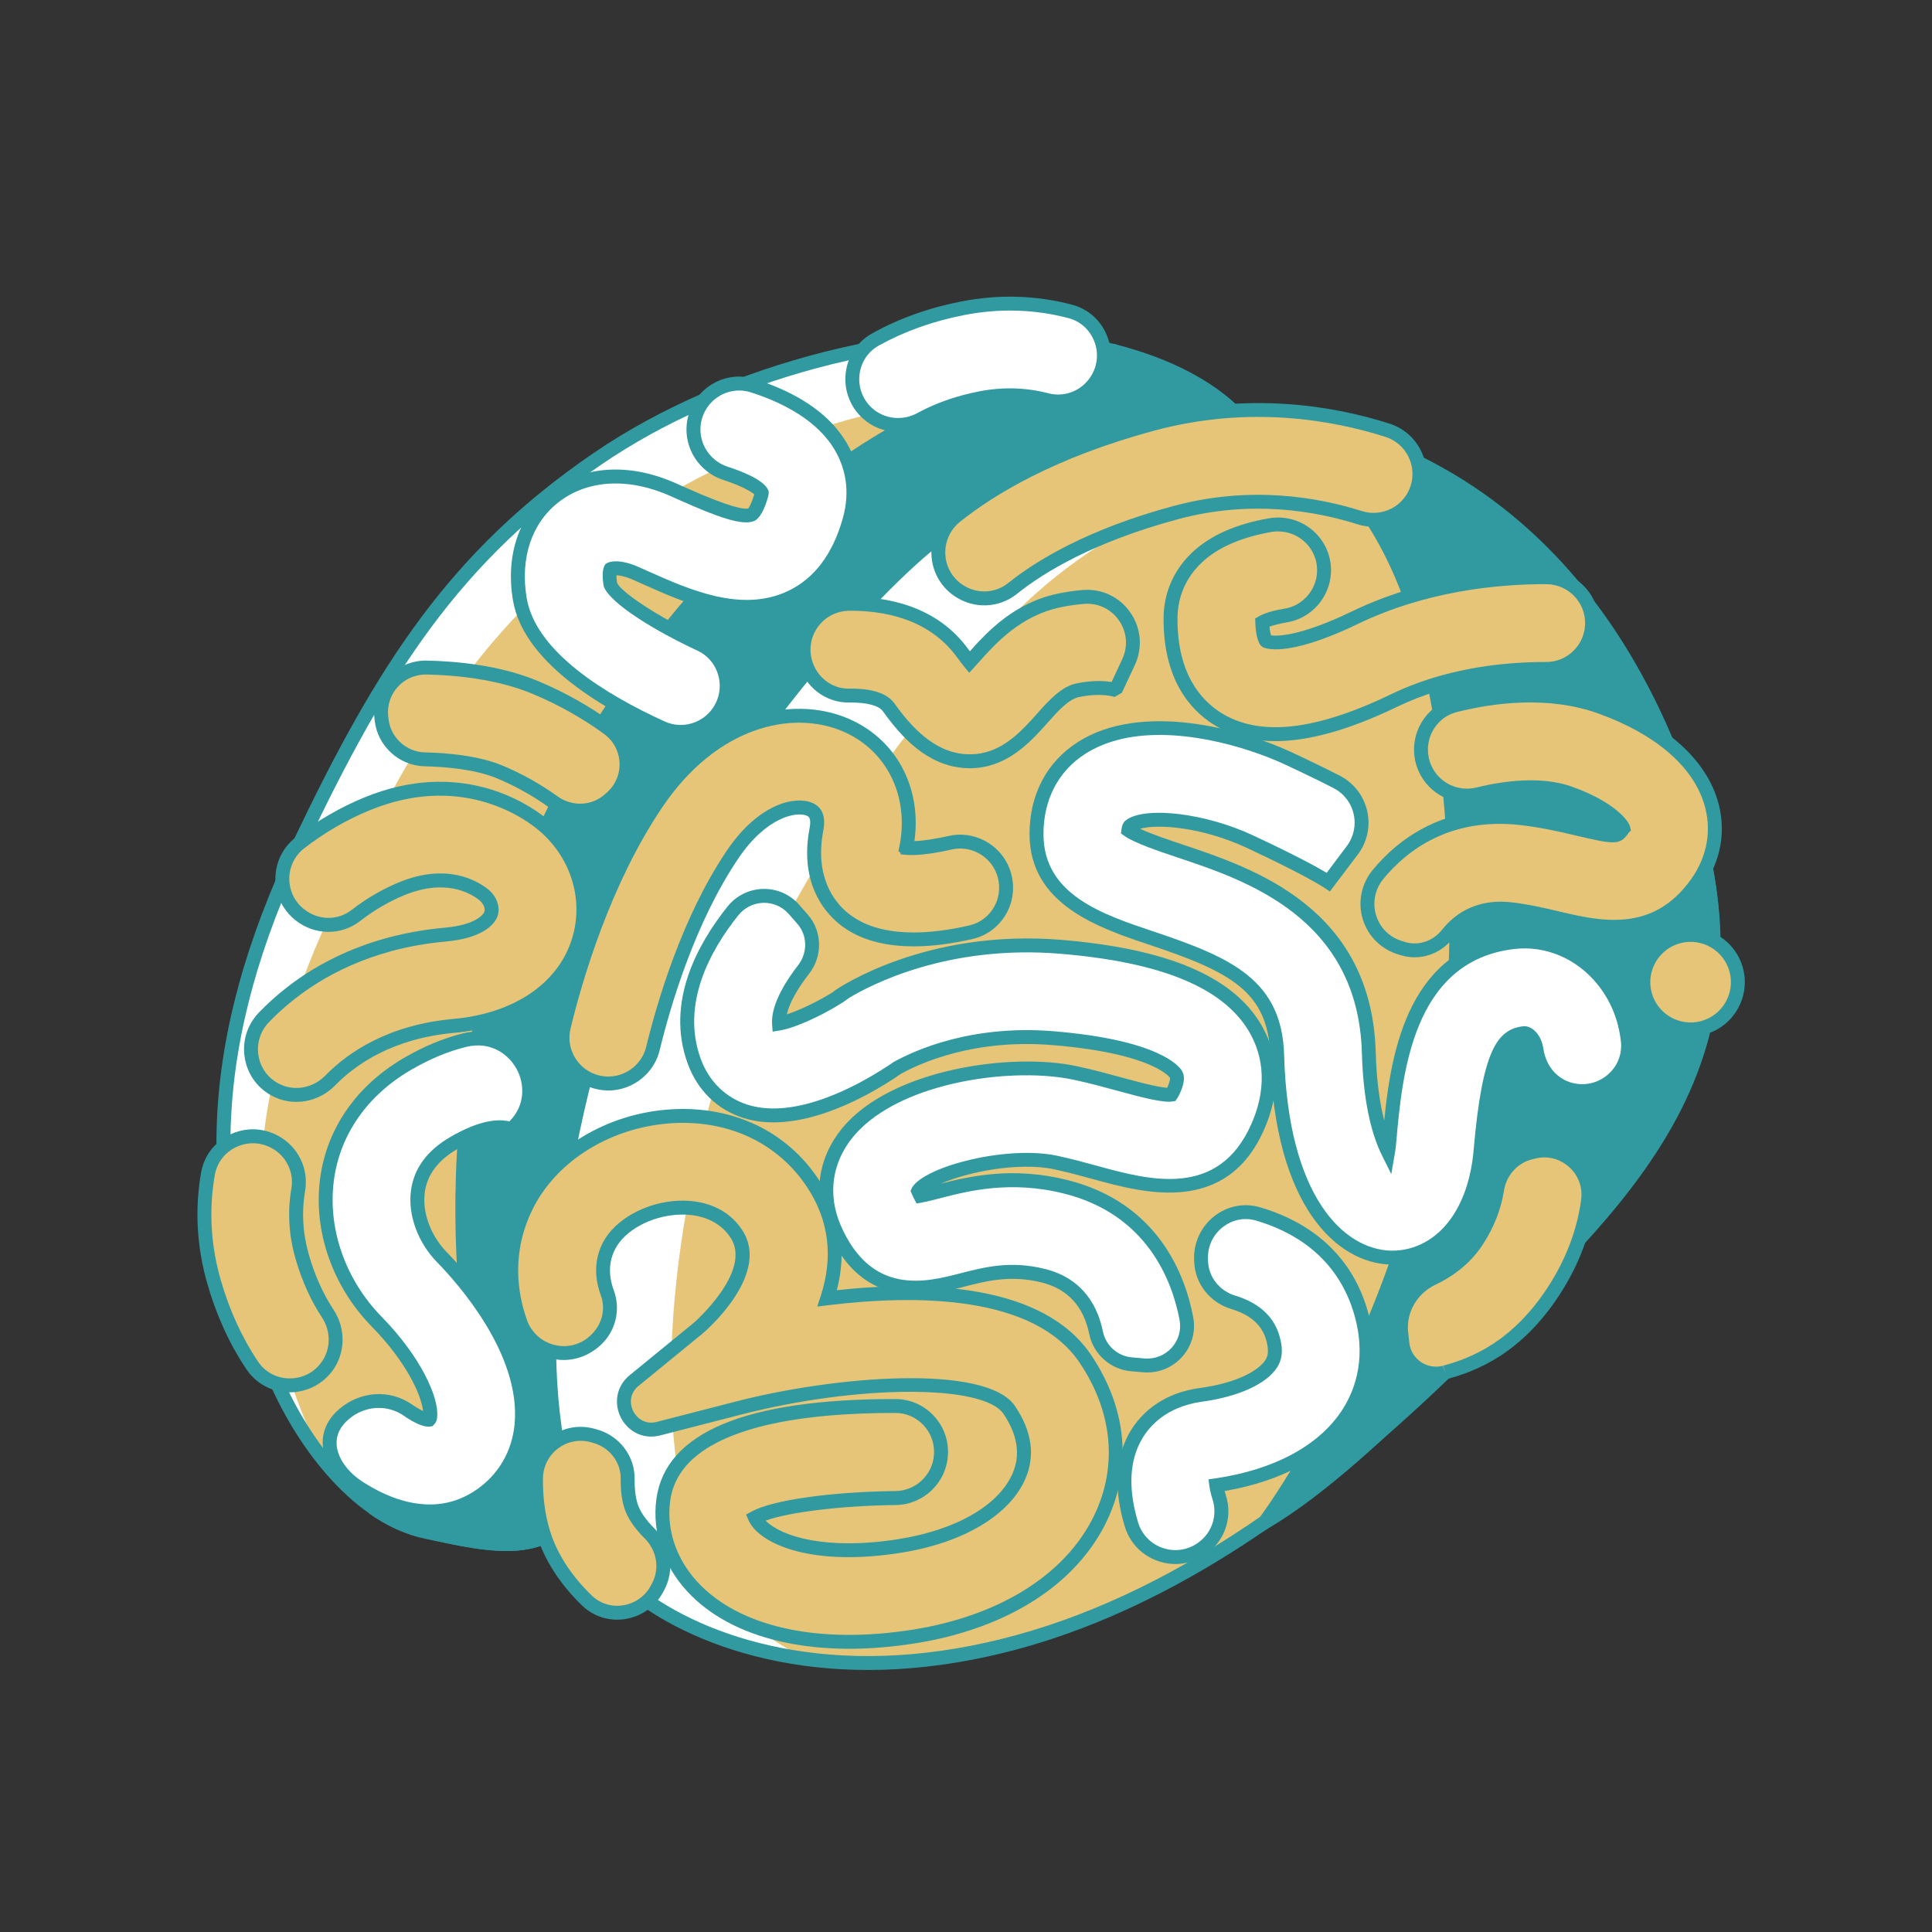 <?xml version="1.0" encoding="UTF-8"?>
<svg id="_圖層_1" data-name="圖層_1" xmlns="http://www.w3.org/2000/svg" viewBox="0 0 1024 1024">
  <rect x="0" y="0" width="1024" height="1024" fill="#333333" stroke="none"/>
  <defs>
    <style>
      .cls-1 {
        fill: #fff;
      }

      .cls-2 {
        fill: #309aa0;
      }

      .cls-3 {
        fill: #e6c578;
      }
    </style>
  </defs>
  <g>
    <path class="cls-1" d="M146.35,731.97c16.9,38.4,46.18,72.95,79.84,79.93,33.66,6.97,82.37,20.85,80.82-39.53-1.55-60.38,189.36-345.43,194.96-347.99,5.6-2.55,159.79-196.74,159.79-196.74,0,0-20.6-35.69-98.16-46.83-76.57-11-177.6,15.04-246.64,62.16-76,51.87-113.95,111.38-157.95,203.72-45.05,94.54-57.66,183.07-12.66,285.28Z"/>
    <path class="cls-3" d="M499.04,423.54c4.97-2.26,126.68-155.1,154.21-189.72-15.17-8.88-37.61-17.89-70.2-22.57-76.57-11-177.6,15.04-246.64,62.16-76,51.87-113.95,111.38-157.95,203.72-45.05,94.54-57.66,183.07-12.66,285.28,2.72,6.18,5.79,12.23,9.12,18.11,14.13,15.5,30.61,26.87,48.34,30.54,33.66,6.97,82.37,20.85,80.82-39.53-1.55-60.38,189.36-345.43,194.96-347.99Z"/>
    <path class="cls-2" d="M283.57,820.27c-15.8,4.25-35.7,0-52.48-3.57l-5.64-1.2c-37.6-7.79-67.25-47.49-82.46-82.05h0c-41.41-94.07-37.49-183.01,12.71-288.35,44.2-92.77,82.66-152.94,159.2-205.18,70.23-47.94,172.73-73.76,249.25-62.76,78.43,11.26,99.95,47.12,100.83,48.64l1.25,2.17-1.55,1.96c-56.21,70.79-150.25,188.59-160.48,197.33l.03.04c-11.68,10.92-194.99,286.82-193.5,344.97.51,19.67-4.01,33.17-13.79,41.3-3.9,3.24-8.42,5.38-13.34,6.7ZM432.65,195.19c-40.91,10.99-80.82,28.45-113.6,50.82-75.16,51.29-113.05,110.65-156.7,202.26-49.19,103.24-53.09,190.28-12.62,282.21h0c14.47,32.88,42.36,70.59,77.21,77.81l5.69,1.2c20.45,4.36,45.89,9.79,59.57-1.59,7.83-6.5,11.57-18.42,11.13-35.44-.84-32.75,51.38-125.58,95.34-197.69,40.65-66.69,96.77-151.46,101.79-153.74,5.96-4.8,96.39-117.57,156.72-193.53-5.72-7.46-30.08-33.85-94.09-43.04-39.21-5.63-85.42-1.36-130.44,10.73Z"/>
  </g>
  <g>
    <path class="cls-2" d="M590.31,186.08c-78.4,14.88-176.6,60.53-256.03,174.88-132.73,191.09-77.53,360.45-79.27,412.35-1.7,50.59-54.9,26.88-57.58,25.65,9.03,6.33,18.64,10.89,28.66,12.97,33.66,6.97,82.37,20.85,80.82-39.53-1.55-60.38,189.36-345.43,194.96-347.99,5.6-2.55,159.79-196.74,159.79-196.74,0,0-22.95-21.32-71.36-41.59Z"/>
    <path class="cls-2" d="M283.47,820.3c-15.8,4.25-35.7,0-52.48-3.57l-5.64-1.2c-10.08-2.08-20.18-6.64-30.03-13.56l3.66-6.37c1.07.49,26.46,11.87,41.28,2.73,6.93-4.29,10.65-12.76,11.07-25.15.31-9.28-1.27-22.59-3.28-39.44-9.05-76.12-25.9-217.82,83.2-374.88,84.22-121.25,187.01-162.86,258.37-176.4l1.09-.21,1.03.43c48.45,20.29,71.48,41.4,72.44,42.29l2.5,2.32-2.12,2.67c-56.21,70.79-150.25,188.59-160.48,197.33l.03.04c-11.68,10.92-195,286.82-193.5,344.97.51,19.67-4.01,33.17-13.79,41.3-3.9,3.24-8.43,5.38-13.34,6.7ZM230.24,809.03l2.28.48c20.45,4.36,45.89,9.79,59.57-1.59,7.83-6.5,11.57-18.42,11.13-35.44-.84-32.75,51.38-125.58,95.34-197.69,40.65-66.68,96.77-151.46,101.79-153.74,5.95-4.78,95.89-116.94,156.21-192.89-7.14-5.86-29.1-22.4-66.66-38.25-69.95,13.49-170.23,54.57-252.61,173.15-107.49,154.77-90.86,294.66-81.92,369.81,2.04,17.17,3.65,30.73,3.32,40.56-.5,15.02-5.41,25.51-14.57,31.18-4.24,2.62-9.01,3.96-13.88,4.43Z"/>
  </g>
  <g>
    <path class="cls-1" d="M239.82,799.54c-17.18,4.62-34.73-1.48-49.44-10.95-15.35-9.88-21.97-27.33-8.01-39.1h0l.29-.25c9.41-7.99,23.1-9,33.27-2,4.98,3.43,9.37,5.48,11.49,5.24.37-.38.5-.47.63-1.84.89-9.34-8.74-30.06-28.35-50.08-20.07-20.49-29.93-48.7-26.38-75.46,3.35-25.24,18.34-46.88,42.22-60.94,11.05-6.5,21.33-10.6,30.76-12.87,27.81-6.72,46.27,27.89,24.97,46.99h0s.33.51,1.13,1.15c-.36-.29-9.17-6.94-32.2,6.61-11.04,6.5-17.33,15.06-18.71,25.46-1.57,11.88,3.38,25.32,12.93,35.08,10.79,11.02,45.7,49.97,42,88.7-1.47,15.38-9.14,28.6-21.62,37.24-4.9,3.39-9.93,5.68-14.97,7.04Z"/>
    <path class="cls-2" d="M240.77,803.1c-15.99,4.3-34.11.35-52.39-11.41-10.23-6.58-16.71-16.14-17.31-25.55-.47-7.42,2.61-14.15,8.92-19.47,11.1-9.42,26.6-10.32,38.03-2.47,2.66,1.83,4.73,2.97,6.22,3.66-1.06-9.11-9.36-26.53-27.17-44.72-20.86-21.3-31.1-50.65-27.4-78.53,3.5-26.39,19.13-48.99,44.01-63.64,10.72-6.31,21.45-10.75,31.76-13.28,16.42-3.96,29.46,5.09,35.1,15.81,6.82,12.97,4.14,27.69-6.81,37.5l-1.38-1.54-2.25,2.82s-7.68-5.08-28.03,6.91c-10,5.89-15.7,13.55-16.92,22.77-1.43,10.79,3.13,23.05,11.9,32.01,11.08,11.31,46.89,51.33,43.04,91.62-1.57,16.48-9.81,30.66-23.2,39.92-5.06,3.51-10.48,6.05-16.11,7.57ZM194.52,747.07c-3.39.91-6.64,2.58-9.47,4.97-4.82,4.06-6.95,8.55-6.62,13.62.46,7.09,5.67,14.5,13.94,19.82,11.49,7.39,28.89,15.22,46.49,10.49,4.82-1.29,9.47-3.48,13.83-6.51,11.57-8.01,18.69-20.28,20.05-34.56,3.56-37.14-30.45-75.04-40.96-85.77-10.33-10.54-15.67-25.16-13.95-38.14,1.54-11.58,8.43-21.05,20.5-28.15,16.33-9.61,26.32-9.79,31.67-8.46,8.86-8.94,7.79-20.25,4.01-27.45-3.99-7.6-13.42-15.32-26.84-12.07-9.55,2.31-19.65,6.52-29.76,12.46-22.88,13.47-37.24,34.16-40.43,58.25-3.4,25.64,6.08,52.71,25.35,72.4,20.6,21.04,30.37,42.59,29.39,53-.17,1.73-.46,2.82-1.61,4.01l-.92.95-1.36.19c-3.11.36-7.82-1.62-14-5.86-5.71-3.93-12.79-4.96-19.32-3.2Z"/>
  </g>
  <g>
    <path class="cls-3" d="M173.16,724.48c-9.96,13.34-30.2,13.03-39.48-.78-7.29-10.85-14.9-25.55-20.33-44.63-6.32-22.22-5.76-41.85-3.13-56.9,2.84-16.27,20.98-24.81,35.49-16.91l.04.02c9.08,4.94,14.11,15.06,12.35,25.24-1.55,9-1.99,21.25,1.99,35.25,3.83,13.46,9.03,23.47,13.65,30.46,5.73,8.67,5.65,19.92-.57,28.25h0Z"/>
    <path class="cls-2" d="M160.88,737c-2.57.69-5.26,1.02-7.98.95-9.1-.23-17.23-4.67-22.29-12.2-9-13.41-16.01-28.78-20.82-45.68-5.52-19.44-6.6-39.14-3.22-58.54,1.55-8.86,7.11-16.2,15.25-20.13,8.2-3.99,17.58-3.77,25.64.61,10.56,5.74,16.27,17.44,14.26,29.13-1.92,11.11-1.28,22.43,1.9,33.62,3.16,11.08,7.59,20.98,13.18,29.44,6.61,10.02,6.33,23.07-.69,32.49h0c-3.81,5.1-9.21,8.7-15.23,10.32ZM128.76,606.65c-1.27.34-2.51.8-3.73,1.39-5.97,2.88-10.05,8.27-11.19,14.76-3.19,18.3-2.17,36.9,3.05,55.25,4.6,16.15,11.28,30.82,19.85,43.59,3.7,5.51,9.66,8.77,16.34,8.94,6.81.17,13.06-2.86,17.12-8.31,5.18-6.94,5.36-16.59.45-24.01-6.01-9.09-10.76-19.68-14.12-31.49-3.48-12.27-4.19-24.68-2.08-36.89,1.47-8.57-2.73-17.17-10.48-21.38-4.78-2.6-10.15-3.22-15.22-1.86Z"/>
  </g>
  <g>
    <path class="cls-3" d="M146.87,578.04h0c-15.03-7.16-18.49-26.87-6.94-38.86,17.41-18.07,47.84-39.5,96.37-43.85,15.68-1.4,22.73-6.89,24.01-11.16.99-3.29-.63-7.32-4.02-10.02-5.22-4.15-19.93-12.74-43.39-3.09-9.89,4.07-18.08,9.37-24.28,14.18-8.77,6.8-21.1,6.51-29.76-.43l-.09-.07c-12.22-9.8-12.14-28.47.25-38.05,9.14-7.07,21.01-14.65,35.4-20.57,48.6-20.02,82.79,2.59,92.1,9.99,19.09,15.17,27.08,39.51,20.35,62-7.65,25.53-32.38,42.58-66.23,45.62-34.04,3.04-54.59,17.66-65.62,28.95-7.39,7.56-18.6,9.89-28.14,5.35Z"/>
    <path class="cls-2" d="M164.4,583.05c-6.29,1.69-13.06,1.21-19.12-1.68-8.21-3.91-13.85-11.27-15.47-20.19-1.63-8.99,1.08-17.94,7.45-24.55,17.38-18.03,48.61-40.46,98.69-44.96,15.44-1.37,20.25-6.64,20.81-8.54.55-1.81-.62-4.37-2.78-6.08-4.72-3.74-17.98-11.5-39.7-2.57-8.16,3.36-16.04,7.96-23.42,13.68-10.07,7.82-24.2,7.65-34.32-.47-6.82-5.47-10.65-13.52-10.57-22.15.07-8.58,4.01-16.52,10.79-21.77,11.29-8.72,23.48-15.81,36.25-21.06,50.4-20.78,86.07,2.79,95.8,10.51,20.28,16.12,28.75,42,21.58,65.94-8.1,27.04-34.08,45.06-69.43,48.24-32.7,2.92-52.48,16.76-63.31,27.86-3.75,3.84-8.36,6.47-13.25,7.79ZM207.57,504.1c-31.24,8.4-52.12,24.29-64.99,37.64-4.71,4.88-6.72,11.49-5.51,18.12,1.19,6.56,5.33,11.97,11.37,14.84h.02c7.93,3.78,17.55,1.93,23.92-4.59,11.7-11.99,33-26.92,67.92-30.05,32.27-2.9,55.83-18.97,63.02-43.01,6.3-21.04-1.2-43.83-19.11-58.06-8.91-7.09-41.66-28.74-88.4-9.47-12.16,5-23.78,11.75-34.55,20.07-4.98,3.85-7.87,9.68-7.92,15.99-.06,6.36,2.76,12.29,7.73,16.26,7.53,6.04,17.88,6.21,25.28.47,7.9-6.13,16.35-11.06,25.13-14.67,25.25-10.4,41.36-.94,47.1,3.61,4.57,3.63,6.67,9.24,5.25,13.97-1.68,5.62-9.68,12.2-27.21,13.77-10.55.95-20.22,2.72-29.06,5.09Z"/>
  </g>
  <g>
    <path class="cls-1" d="M383.66,371.98c-4.9,13.28-20.04,19.64-32.92,13.76-30.61-13.96-70.12-37.6-75.23-68.2-3.77-22.53,2.9-42.32,18.29-54.28,16.41-12.76,39.23-14.18,62.61-3.9l5.18,2.3c10.02,4.48,30.88,13.84,36.78,11.01.72-.34,3.06-2.86,5.11-10.28.25-.89.23-1.28.23-1.28-1.38-3.03-9.43-7.1-19.15-10.24-11.1-3.58-18.22-14.4-16.88-25.99h0c1.74-15.07,16.76-25.1,31.22-20.5,15.99,5.07,34.53,14.03,45.02,29.58,8.27,12.27,10.48,26.57,6.4,41.36-5.6,20.27-16.11,34.16-31.23,41.29-26.06,12.25-54.49-.4-77.32-10.6l-4.95-2.2c-8.12-3.57-12.57-2.61-13.23-2.2-.21.35-1.01,2.86-.17,7.9,2.65,6.99,23.67,20.78,47.89,32.04,11.4,5.3,16.68,18.61,12.33,30.4h0Z"/>
    <path class="cls-2" d="M368.1,390.65c-6.24,1.68-12.95,1.15-18.88-1.55-32.34-14.74-72.01-39.02-77.34-70.94-3.99-23.91,3.17-44.98,19.66-57.8,17.52-13.62,41.71-15.22,66.36-4.36l5.19,2.31c24.13,10.77,31.58,11.91,33.64,11.08-.15,0,1.43-1.81,3.04-7.37-1.7-1.49-6.83-4.55-16.33-7.61-12.78-4.12-20.94-16.71-19.42-29.93.97-8.39,5.6-15.84,12.69-20.43,6.97-4.5,15.46-5.65,23.3-3.16,21.98,6.97,37.78,17.41,46.97,31.04,8.89,13.18,11.28,28.54,6.89,44.4-5.9,21.35-17.07,36.04-33.2,43.65-27.7,13.03-56.91-.07-80.4-10.57l-4.94-2.2c-4.12-1.81-6.96-2.24-8.6-2.3-.02.91.04,2.24.34,4.02,1.72,4.33,19.84,17.24,45.81,29.31,13,6.04,19.25,21.42,14.24,35.02h0c-2.7,7.31-8.37,13.22-15.56,16.21-1.13.47-2.29.87-3.47,1.18ZM312.55,258c-6.01,1.62-11.57,4.34-16.49,8.17-14.29,11.11-20.45,29.61-16.92,50.76,4.8,28.73,42.41,51.45,73.12,65.45,5.27,2.4,11.09,2.49,16.47.27,5.38-2.24,9.45-6.49,11.47-11.96h0c3.7-10.02-.88-21.35-10.42-25.78-22.28-10.36-46.32-24.92-49.78-34.08-1.09-6.06-.41-9.64.44-11.08l.46-.77.76-.48c1.89-1.17,7.51-2.07,16.67,1.96l4.96,2.21c22.13,9.88,49.64,22.17,74.26,10.63,14.1-6.65,23.94-19.75,29.24-38.94,3.79-13.72,1.75-26.97-5.9-38.32-10.25-15.21-29.09-23.69-43.08-28.13-5.75-1.82-11.97-.97-17.07,2.33-5.24,3.39-8.66,8.89-9.37,15.08-1.13,9.74,4.92,19.02,14.35,22.06,6.92,2.23,18.91,6.79,21.37,12.22l.29.63.04.69c.02.45-.02,1.25-.35,2.46-1.88,6.8-4.47,11.4-7.11,12.64-6.18,2.93-19.7-1.99-39.59-10.87l-5.44-2.42c-14.99-6.59-29.68-8.14-42.36-4.73Z"/>
  </g>
  <g>
    <path class="cls-3" d="M323.11,423.69c-8.36,7.48-20.72,7.9-29.82,1.35-7.09-5.11-16.65-10.97-28.4-15.88-11.52-4.81-27.02-6.41-39.75-6.7-11.81-.27-21.58-9.24-22.88-20.99l-.16-1.43c-1.59-14.26,9.79-26.52,24.13-26.22,16.77.36,38.55,2.64,57.39,10.5,15.95,6.66,28.88,14.56,38.63,21.64,12.23,8.86,13.19,26.7,1.93,36.77l-1.07.95Z"/>
    <path class="cls-2" d="M314.51,432.44c-7.77,2.09-16.34.66-23.38-4.41-8.59-6.18-17.9-11.39-27.66-15.47-11.6-4.84-27.29-6.16-38.42-6.41-13.59-.31-24.96-10.74-26.46-24.27l-.16-1.43c-.87-7.81,1.67-15.61,6.97-21.4,5.33-5.84,12.96-9.09,20.9-8.92,15.81.33,38.84,2.48,58.73,10.79,14.01,5.84,27.26,13.26,39.38,22.05,6.75,4.9,10.87,12.47,11.29,20.78.42,8.28-2.89,16.2-9.06,21.73l-1.08.96c-3.26,2.92-7.05,4.92-11.05,6ZM220.45,358.2c-3.66.98-7.01,2.99-9.61,5.84-3.86,4.22-5.71,9.91-5.08,15.6l.16,1.43c1.1,9.87,9.4,17.49,19.31,17.71,11.76.27,28.43,1.7,41.09,6.98,10.29,4.3,20.09,9.78,29.14,16.29,7.81,5.63,18.17,5.18,25.21-1.11l1.08-.96c4.5-4.03,6.91-9.81,6.6-15.85-.3-6.07-3.32-11.61-8.26-15.19-11.66-8.45-24.41-15.59-37.89-21.21-18.83-7.87-40.87-9.9-56.04-10.22-1.94-.04-3.86.19-5.7.69Z"/>
  </g>
  <g>
    <path class="cls-1" d="M324.44,832.96c22.43,23.65,82.43,58.77,174.85,45.65,85.41-12.13,171.56-59.5,266.64-151.23,95.08-91.73,180.17-163.43,124.98-314.61-55.19-151.18-165.47-183.1-212.24-189.01-46.78-5.91-134.76,17.73-195.2,72.41-53.05,48-145.73,161.1-175.13,282.16-27.7,114.09-21.93,214.54,16.1,254.63Z"/>
    <path class="cls-3" d="M893.47,412.67c-35.62-97.57-94.18-145.43-143.81-168.72-2.23-.36-4.4-.68-6.41-.93-46.78-5.91-134.76,17.73-195.2,72.41-53.05,48-145.73,161.1-175.13,282.16-27.7,114.09-21.93,214.54,16.1,254.63,7.85,8.27,20.39,17.93,37.22,26.45,22.07,3.32,47.3,3.85,75.6-.16,85.41-12.13,171.56-59.5,266.64-151.23,95.08-91.73,180.17-163.43,124.97-314.61Z"/>
    <path class="cls-2" d="M538.79,874.26c-13.02,3.5-26,6.16-38.99,8-86.96,12.35-150.26-17.47-178.04-46.76-38.54-40.62-45.21-141.91-17.01-258.04,30.67-126.27,128.68-241,176.23-284.02,59.71-54.02,147.63-79.71,198.13-73.33,45.82,5.79,158.52,36.03,215.24,191.41,53.45,146.39-23.54,220.28-112.68,305.84l-13.19,12.69c-79.45,76.65-154.99,124.14-229.69,144.22ZM606.8,234.91c-41.02,11.02-86.32,32.74-120.86,63.99-46.96,42.49-143.77,155.77-174.01,280.29-27.63,113.75-21.66,212.37,15.19,251.22,26.58,28.02,87.48,56.49,171.66,44.54,85.96-12.22,172.47-61.35,264.6-150.23l13.21-12.7c90.88-87.22,162.66-156.12,110.86-297.99-55.33-151.57-164.76-181-209.24-186.62-19.02-2.41-44.27.21-71.4,7.5Z"/>
  </g>
  <g>
    <path class="cls-2" d="M678.41,222.9c-3.59-.45-7.51-.67-11.56-.78,74.47,35.48,101.97,121.68,104.95,259,4.01,184.9-101.23,325.46-101.61,325.86,32.04-18.88,66.33-52.33,95.49-80.46,95.08-91.73,180.17-163.43,124.98-314.61-55.19-151.18-165.47-183.1-212.24-189.01Z"/>
    <path class="cls-2" d="M649.1,823.69l18.43-19.26c.82-1.09,104.58-139.7,100.59-323.23-3.18-146.43-33.94-222.92-102.86-255.75l-15.65-7.45,17.33.44c4.76.12,8.55.38,11.93.8h0c45.82,5.79,158.52,36.03,215.24,191.41,53.45,146.39-23.54,220.28-112.68,305.84l-15.66,15.06c-29.15,28.13-62.19,60.03-93.71,78.6l-22.96,13.54ZM684.25,227.46c60.72,37.99,88.24,115.44,91.23,253.58,3.27,150.35-64.7,270.98-91.76,312.74,26.08-18.45,52.84-44.28,76.92-67.53l15.68-15.07c90.88-87.22,162.66-156.12,110.86-297.99-52.87-144.83-155.13-178.14-202.93-185.72Z"/>
  </g>
  <g>
    <path class="cls-3" d="M504.28,863.18c-6.3,1.69-12.86,3.09-19.67,4.17-49.68,7.9-91.68-.81-115.25-23.9-13.72-13.44-20.2-31.15-17.78-48.6,5.52-39.89,65.24-49.7,122.96-49.64,13.84.01,24.86,11.62,24.23,25.45v.14c-.59,12.9-11.17,23.04-24.09,23.2-32.94.4-63.89,4.58-74.49,10.39.76,1.77,2.18,3.37,3.18,4.35,9.48,9.29,33.79,16.95,73.6,10.62,31.68-5.04,55.25-18.86,63.12-36.97,4.81-11.07,3.09-22.87-5.13-35.06-12.85-19.07-85.9-15.87-143.42-1.06l-42.48,10.93c-15.19,3.91-25.05-15.58-12.91-25.51l33.96-27.76c.26-.22,33.97-29.17,20.19-50-8.64-13.07-23.28-14.26-31.23-13.8-15.76.91-30.7,9.26-36.32,20.33-4.56,8.98-3.38,17.83-.85,24.69,3.28,8.88.85,18.82-6.15,25.19l-.45.41c-12.98,11.82-33.63,6.55-39.46-9.9-6.26-17.66-7.92-39.75,3.59-62.41,13.5-26.55,43.69-44.93,76.87-46.82,31.26-1.78,58.42,11.16,74.53,35.51,13.73,20.76,13.84,42.07,7.66,61,48.72-5.94,111.72-5.13,136.78,32.06,17.58,26.1,20.91,55.07,9.38,81.58-12.68,29.18-41.46,50.95-80.37,61.41Z"/>
    <path class="cls-2" d="M505.24,866.74c-6.4,1.72-13.14,3.15-20.05,4.25-50.84,8.09-93.99-.98-118.41-24.91-14.56-14.26-21.43-33.11-18.86-51.73,4.87-35.13,47.44-52.91,126.61-52.82,7.69,0,14.86,3.08,20.18,8.65,5.34,5.6,8.08,12.93,7.73,20.65-.68,14.95-12.86,26.7-27.73,26.87-28.91.35-56.47,3.75-68.93,8.26.05.06.11.12.17.18,8.42,8.26,31.92,15.73,70.42,9.61,30.42-4.85,52.96-17.84,60.32-34.8,4.28-9.84,2.67-20.46-4.8-31.54-10.64-15.81-77.11-15.6-139.45.44l-42.48,10.94c-9.86,2.53-17.61-2.93-20.92-9.48-3.31-6.54-3.12-16.02,4.75-22.46l33.96-27.76c.25-.22,31.21-27.33,19.44-45.11-7.61-11.52-20.78-12.56-27.95-12.16-14.51.84-28.19,8.39-33.24,18.32-3.35,6.58-3.57,13.89-.68,21.74,3.81,10.33,1.01,21.79-7.13,29.19-7.44,6.78-17.05,9.22-26.21,6.92-9.15-2.29-16.51-8.99-19.66-17.91-5.51-15.56-9.32-39.52,3.78-65.3,14.09-27.71,45.46-46.87,79.95-48.83,32.6-1.86,60.96,11.69,77.81,37.15,11.89,17.97,15.13,37.7,9.68,58.73,48.75-5.28,109.59-3.04,134.73,34.3,18.31,27.17,21.75,57.4,9.7,85.11-13.09,30.12-42.5,52.68-82.79,63.5ZM401.46,756.56c-24.66,6.63-43.42,18.46-46.23,38.79-2.25,16.29,3.84,32.86,16.71,45.47,22.73,22.27,63.58,30.61,112.09,22.89,47.8-7.67,83.08-30.86,97.24-63.41,11-25.31,7.79-53.03-9.06-78.05-24.03-35.67-85.74-36.25-133.28-30.46l-5.75.7,1.79-5.51c6.81-20.82,4.38-40.28-7.23-57.82-15.36-23.23-41.33-35.57-71.25-33.86-31.9,1.83-60.88,19.41-73.79,44.81-11.93,23.45-8.44,45.31-3.42,59.5,2.34,6.59,7.76,11.53,14.51,13.22,6.83,1.71,13.76-.05,18.99-4.81,6.36-5.79,8.4-14.11,5.63-21.61-3.58-9.71-3.22-19.26,1.02-27.63,6.18-12.15,22.36-21.34,39.4-22.34,8.75-.49,24.86.87,34.52,15.46,15.04,22.73-17.12,51.6-20.84,54.81l-34.05,27.84c-5.03,4.11-4.67,9.8-2.84,13.42,1.84,3.62,6.21,7.28,12.5,5.66l42.47-10.94c52.05-13.39,132.24-19.95,147.4,2.58,8.97,13.3,10.81,26.28,5.45,38.59-8.37,19.27-33.02,33.94-65.92,39.13-41.16,6.55-66.63-1.71-76.75-11.63-1.87-1.85-3.22-3.71-4-5.53l-1.32-3.08,2.94-1.61c11.05-6.08,41.69-10.43,76.21-10.85,10.94-.14,19.95-8.78,20.45-19.68.27-5.83-1.76-11.24-5.69-15.36-3.92-4.11-9.19-6.37-14.85-6.37-24.3-.02-51.04,1.74-73.07,7.66Z"/>
  </g>
  <g>
    <path class="cls-3" d="M348.06,842.36c-7.43,13.63-25.91,16.72-37.04,5.9-9.22-8.96-18.6-21.12-23.18-36.21-2.93-9.65-3.84-19.51-3.77-28.34.13-15.67,14.89-27.04,29.99-22.88l1.21.33c10.21,2.81,17.53,12.06,17.38,22.65-.07,4.74.35,9.73,1.68,14.12,1.64,5.39,5.62,10.54,9.92,14.81,7.59,7.54,9.56,19.06,4.43,28.46l-.63,1.15Z"/>
    <path class="cls-2" d="M334.34,857.5c-1.02.27-2.05.49-3.1.65-8.43,1.27-16.73-1.37-22.79-7.26-11.93-11.59-20.05-24.31-24.14-37.79-2.69-8.87-4.01-18.77-3.92-29.44.07-8.7,4.06-16.67,10.97-21.88,6.81-5.14,15.43-6.79,23.69-4.52l1.22.34c11.99,3.3,20.25,14.09,20.09,26.25-.07,5.08.44,9.45,1.52,13,1.23,4.07,4.34,8.66,8.99,13.28,8.92,8.85,10.95,22.05,5.07,32.83l-.63,1.16c-3.64,6.67-9.72,11.43-16.95,13.37ZM302.64,764.32c-2.43.65-4.75,1.78-6.83,3.35-5.06,3.82-7.99,9.68-8.04,16.07-.08,9.92,1.13,19.09,3.61,27.24,3.72,12.27,11.19,23.92,22.22,34.64,4.39,4.26,10.42,6.18,16.55,5.25,6.27-.96,11.65-4.69,14.69-10.27h0s.63-1.16.63-1.16c4.29-7.88,2.77-17.56-3.8-24.07-5.59-5.56-9.24-11.06-10.85-16.36-1.3-4.27-1.91-9.4-1.84-15.24.13-8.8-5.91-16.63-14.67-19.04l-1.22-.34c-3.49-.96-7.08-.96-10.45-.06Z"/>
  </g>
  <g>
    <path class="cls-1" d="M635.48,821.81c-13.59,8.12-31.22,1.34-35.79-13.82-4.15-13.77-5.97-30.08.86-44.28,3.75-7.79,13.44-21.32,36.04-24.42,21.65-2.95,33.43-10.48,37.24-16.55.94-1.49,3.44-5.46.5-14.57-3.33-10.32-12.29-15.39-20.57-17.88-9.79-2.94-16.81-11.5-17.13-21.72l-.04-1.27c-.51-16.07,14.72-28.4,30.16-23.91,21.62,6.29,44.46,20.78,53.83,49.87,8.18,25.37,1.45,44.11-5.63,55.36-12.68,20.16-37.62,33.84-70.28,38.59.25,1.87.81,4.15,1.59,6.61,3.35,10.66-1.19,22.24-10.78,27.97h0Z"/>
    <path class="cls-2" d="M630.21,828.01c-5.67,1.52-11.72,1.23-17.37-.95-8.1-3.14-14.18-9.7-16.68-17.99-5.5-18.26-5.14-34.05,1.06-46.95,4.08-8.45,14.53-23.13,38.86-26.47,20.42-2.77,31.42-9.73,34.63-14.86.69-1.1,2.52-4.01.11-11.47-2.37-7.36-8.48-12.57-18.13-15.48-11.44-3.43-19.38-13.53-19.75-25.12l-.04-1.29c-.29-8.87,3.75-17.44,10.79-22.89,6.96-5.4,15.73-7.09,24.09-4.67,19.86,5.78,45.77,19.55,56.31,52.28,8.61,26.72,1.49,46.54-6.01,58.45-12.74,20.25-37.16,34.25-69.01,39.67.2.78.44,1.6.72,2.47,3.87,12.31-1.24,25.56-12.41,32.24h0c-2.27,1.36-4.69,2.37-7.17,3.04ZM630.25,744.32c-16.07,4.32-23.35,14.71-26.38,20.99-5.38,11.19-5.6,25.19-.65,41.62,1.84,6.11,6.32,10.94,12.28,13.24,5.98,2.32,12.57,1.78,18.08-1.54h0c8.23-4.91,12-14.66,9.15-23.7-.87-2.78-1.45-5.21-1.72-7.23l-.48-3.61,3.6-.52c31.56-4.61,55.61-17.71,67.69-36.92,6.66-10.59,12.98-28.25,5.24-52.27-9.56-29.65-33.21-42.17-51.36-47.46-6.07-1.78-12.44-.53-17.51,3.41-5.26,4.07-8.15,10.22-7.94,16.84l.04,1.29c.27,8.41,6.11,15.77,14.51,18.29,11.95,3.6,19.91,10.6,23.02,20.28,3.11,9.62.99,14.68-.88,17.65-5.53,8.78-20.42,15.58-39.88,18.25-2.44.33-4.72.8-6.84,1.37Z"/>
  </g>
  <g>
    <path class="cls-1" d="M748.04,665.25c-3.67.99-7.39,1.41-11.06,1.3-26.35-.77-57.88-29.3-60.05-107.18-1.04-37.52-25.79-48.48-66.42-62.06-27.24-9.11-61.14-20.44-61.16-55.22-.01-19.61,8.5-35.83,23.94-45.69,32.42-20.68,83.96-6.31,109.28,5.47,10.57,4.92,19.04,9.07,25.82,12.53,13.47,6.89,17.46,24.24,8.34,36.31l-12.7,16.81h0s-9.31-6.41-41.94-21.59c-25.19-11.71-53.83-14.19-62.66-8.56-.55.35-1.14.73-1.38,2.67,4.86,3.5,18.53,8.07,27.87,11.19,36.47,12.2,97.52,32.6,99.59,106.8.76,27.41,5.83,43.8,10.18,52.56.25-1.46.47-3.09.63-4.92,3.22-37.21,8.59-99.53,65.77-106.3,17.87-2.13,35.62,5.38,47.48,20.08,7.43,9.2,11.87,20.25,13.21,32.25,1.96,17.57-15.41,31.07-32.14,25.32h0c-8.99-3.09-14.85-11.21-16.27-20.61-.39-2.57-1.26-4.77-2.61-6.44-1.42-1.77-3.03-2.45-3.92-2.35-9.81,1.17-18.29,6.68-23.11,62.24-2.86,33.12-19.11,50.68-36.68,55.41Z"/>
    <path class="cls-2" d="M749,668.81h0c-3.97,1.07-8.05,1.55-12.13,1.42-27.95-.82-61.38-30.32-63.63-110.76-.94-33.94-21.17-44.39-63.9-58.67-26.87-8.98-63.66-21.28-63.66-58.72-.02-20.91,9.09-38.24,25.64-48.8,33.8-21.57,86.82-6.86,112.82,5.23,9.69,4.51,18.42,8.75,25.94,12.6,7.39,3.78,12.69,10.59,14.55,18.68,1.85,8.08.05,16.51-4.96,23.13l-14.8,19.57-2.92-1.94c-1.05-.69-11.11-7.19-41.42-21.3-23.02-10.7-46.6-12.73-56.3-9.99,6.16,2.88,16.25,6.25,22.84,8.45,37.4,12.51,99.97,33.42,102.11,110.19.43,15.76,2.32,27.53,4.49,36.05,3.81-38.52,13.56-91.8,67.97-98.27,19.13-2.28,38.11,5.73,50.79,21.42,7.74,9.6,12.58,21.41,14,34.15,1.05,9.39-2.77,18.57-10.21,24.53-7.61,6.09-17.61,7.84-26.78,4.68-9.87-3.4-17.04-12.41-18.72-23.54-.29-1.97-.91-3.54-1.83-4.69-.67-.83-1.21-1.02-1.21-1.02-5.73.76-14.34,1.83-19.29,58.92-2.66,30.8-17.39,52.73-39.4,58.65ZM591.91,392.32c-5.92,1.59-11.53,3.93-16.62,7.19-14.35,9.15-22.25,24.28-22.23,42.58,0,32.13,31.15,42.54,58.63,51.72,40.92,13.69,67.83,25.64,68.93,65.46,2.1,75.31,31.73,102.88,56.47,103.6,3.36.1,6.72-.3,10-1.18,18.89-5.08,31.59-24.58,33.97-52.17,4.62-53.35,12.59-63.93,26.34-65.59,2.43-.26,5.18,1.15,7.23,3.7,1.76,2.18,2.9,4.95,3.39,8.21,1.28,8.53,6.46,15.14,13.83,17.67,6.75,2.33,14.14,1.03,19.77-3.47,5.46-4.37,8.26-11.09,7.5-17.96-1.28-11.52-5.46-21.72-12.41-30.35-11.06-13.7-27.59-20.7-44.19-18.73-54.03,6.39-59.39,66.8-62.52,102.88-.17,2.02-.41,3.76-.68,5.31l-1.91,11.1-5.02-10.09c-4.38-8.81-9.78-25.34-10.56-54.1-1.99-71.61-61.51-91.51-97.07-103.4-9.94-3.33-23.54-7.87-28.86-11.69l-1.77-1.28.27-2.17c.4-3.25,1.78-4.52,3.08-5.34,10.83-6.9,41.75-3.01,66.18,8.34,23.04,10.72,34.57,17.12,39.52,20.06l10.63-14.16c3.68-4.88,5.01-11.09,3.64-17.04-1.36-5.96-5.27-10.97-10.73-13.76-7.44-3.81-16.09-8.01-25.69-12.47-20.59-9.58-58.92-21.01-89.12-12.89Z"/>
  </g>
  <g>
    <path class="cls-3" d="M765.93,727.38l-.23.06c-10.6,2.84-21.22-4.45-22.39-15.36l-.45-4.24h0l-.14-1.2c-1.41-12.22,5.37-23.7,16.48-29,8.18-3.9,17.3-10.18,23.73-20.15,6.57-10.17,9.41-19.53,10.53-26.81,1.45-9.39,8.02-17.16,17.19-19.63l1.67-.45c16.22-4.36,31.65,9.19,29.39,25.82-1.84,13.53-6.73,30.03-17.96,47.42-18.81,29.14-40.87,38.98-57.82,43.53Z"/>
    <path class="cls-2" d="M766.88,730.94l-.23.06c-6.1,1.63-12.57.52-17.77-3.05-5.2-3.57-8.57-9.22-9.24-15.48l-.59-5.4c-1.56-13.57,5.9-26.72,18.56-32.76,9.66-4.62,17.13-10.95,22.22-18.82,5.29-8.18,8.64-16.72,9.99-25.37,1.69-10.95,9.49-19.83,19.88-22.62l1.66-.45c8.82-2.37,18.19-.18,25.04,5.85,6.84,6.02,10.19,15,8.96,24.03-2.31,17.02-8.54,33.48-18.51,48.92-20.29,31.43-43.94,40.79-59.96,45.1ZM811.6,614.61c-7.56,2.03-13.27,8.56-14.51,16.63-1.5,9.68-5.22,19.18-11.08,28.24-5.83,9.04-14.32,16.26-25.24,21.47-9.81,4.69-15.6,14.84-14.41,25.26l.61,5.47c.44,4.12,2.65,7.83,6.08,10.18,3.42,2.35,7.68,3.08,11.69,2.01l1.18,3.5-.96-3.56c14.84-3.99,36.77-12.68,55.68-41.98,9.38-14.52,15.24-29.97,17.4-45.91.9-6.68-1.47-13.05-6.53-17.5-5.07-4.47-11.73-6.02-18.26-4.26l-1.66.45Z"/>
  </g>
  <g>
    <path class="cls-3" d="M870.25,489.42c-15.49,4.16-31.54.38-44.67-2.72-7.88-1.86-16.03-3.78-24.88-4.77-17.25-1.94-27.62,5.69-33.52,13.14-5.58,7.05-14.64,10.33-23.26,7.8l-1.54-.45c-17.01-4.99-23.13-25.43-12.01-38.93,14.95-18.14,39.57-33.92,75.77-29.85,11.74,1.32,21.76,3.68,30.6,5.77,20.01,4.72,20.48,4.07,23.06.46.45-.64.55-.96.56-.97-.34-1.4-6.32-10.51-28.27-18.42-15.01-5.41-34.14-3.08-48.74.5-11.47,2.81-23.29-2.93-28.09-13.73h0c-6.1-13.73,1.53-29.78,16.11-33.44,20.67-5.19,49.99-8.86,77.21.96,30.89,11.14,51.53,28.88,58.1,49.95,4.64,14.85,2.04,30.25-7.31,43.36-8.77,12.3-18.81,18.57-29.1,21.34Z"/>
    <path class="cls-2" d="M871.21,492.98c-16.4,4.41-33.08.47-46.48-2.7-7.75-1.83-15.77-3.72-24.45-4.7-12.75-1.44-22.92,2.53-30.22,11.77-6.63,8.39-17.31,11.94-27.18,9.05l-1.55-.45c-9.13-2.68-16.25-9.66-19.01-18.68-2.78-9.03-.83-18.79,5.21-26.12,13.77-16.72,38.67-35.7,79.03-31.17,12.01,1.35,22.12,3.74,31.04,5.85,13.72,3.23,16.95,3.63,18.32,2.85-2.13-2.5-8.71-8.82-25.07-14.73-15.53-5.6-35.87-2.02-46.61.61-13.22,3.24-26.82-3.4-32.34-15.81-3.38-7.61-3.22-16.27.42-23.75,3.6-7.39,10.16-12.82,18.15-14.76,20.55-5.16,51-9.16,79.36,1.07,32.01,11.55,53.45,30.13,60.37,52.32,4.98,15.98,2.2,32.53-7.83,46.61-8.43,11.81-18.9,19.46-31.15,22.75ZM784.4,479.32c4.77-1.28,10.31-1.79,16.71-1.07,9.12,1.03,17.36,2.97,25.32,4.85,12.59,2.97,28.27,6.67,42.87,2.75,10.69-2.87,19.55-9.39,27.06-19.92,8.66-12.15,11.07-26.4,6.79-40.12-6.21-19.94-26.05-36.83-55.83-47.58-26.61-9.6-55.51-5.76-75.06-.85-6.11,1.57-10.68,5.42-13.33,10.85-2.69,5.52-2.8,11.91-.31,17.53,4.07,9.14,14.09,14.03,23.84,11.64,14.11-3.46,34.39-6.33,50.87-.39,22.82,8.23,29.91,18.18,30.6,21.03l.52,2.15-1.13,1.01c-.15.26-.32.52-.5.79-4.25,5.91-7.34,5.64-26.93,1.01-8.72-2.06-18.6-4.39-30.17-5.7-37.05-4.17-59.89,13.22-72.51,28.54-4.46,5.41-5.9,12.61-3.85,19.27,2.07,6.75,7.19,11.77,14.06,13.78l1.55.46c6.95,2.04,14.56-.53,19.32-6.56,4.12-5.21,10.58-10.89,20.11-13.45Z"/>
  </g>
  <g>
    <path class="cls-3" d="M318.61,573.98h0c-14.02-2.25-23.14-15.93-19.79-29.73,7.12-29.32,22.04-78.3,49.16-118.48,30.23-44.76,71.74-53.25,99.48-41.82,25.35,10.45,38.63,36.81,32.87,65.42,0,0,0,0,0,.02,5.17.5,13.91-.58,23.28-2.74,11.7-2.69,23.6,3.7,27.95,14.89l.03.08c5.33,13.69-2.56,29.1-16.86,32.44-21.71,5.06-50.05,7.41-67.96-7.5-7.42-6.17-19.1-20.48-14.04-46.98,1.61-8.48-2.32-10.1-3.8-10.71-7.4-3.05-24.97.81-40.69,24.08-22.93,33.96-35.96,77.19-42.19,102.81-3,12.32-14.94,20.22-27.46,18.22Z"/>
    <path class="cls-2" d="M329.61,577.02c-3.68.99-7.61,1.24-11.58.6-7.7-1.23-14.6-5.66-18.91-12.14-4.31-6.48-5.72-14.53-3.88-22.1,7.96-32.8,23.05-80.2,49.69-119.67,31.38-46.48,74.81-55.16,103.93-43.16,25.82,10.64,39.84,36.52,35.81,65.26,4.73-.18,11.16-1.14,18.13-2.74,13.37-3.07,27.22,4.3,32.21,17.14,3,7.69,2.51,16.19-1.3,23.41-3.75,7.11-10.4,12.26-18.13,14.04-21.83,5.09-51.88,7.79-71.16-8.25-8.04-6.68-20.72-22.13-15.31-50.5,1.06-5.53-.66-6.23-1.58-6.61-5.33-2.2-21.19.47-36.23,22.74-23.04,34.13-36,78.31-41.66,101.61-2.47,10.16-10.42,17.8-20.03,20.38ZM319.19,570.34c10.53,1.69,20.77-5.09,23.29-15.45,5.78-23.78,19.02-68.91,42.72-104,17.06-25.28,36.35-29.05,45.14-25.43,5.44,2.23,7.47,7.21,6.02,14.81-4.71,24.65,5.98,37.81,12.77,43.45,16.95,14.11,44.58,11.45,64.77,6.75,5.66-1.32,10.53-5.08,13.28-10.3,2.81-5.33,3.17-11.61.99-17.22-3.71-9.54-13.9-14.97-23.73-12.71-10.07,2.32-18.98,3.35-24.46,2.82l-2.54-.24-.27-1.01-.98-.56.52-2.6c5.42-26.87-6.91-51.5-30.65-61.29-26.36-10.86-65.95-2.56-95.02,40.47-27.4,40.6-42.23,90.91-48.63,117.28-1.37,5.66-.35,11.44,2.86,16.28,3.23,4.85,8.17,8.02,13.93,8.95h0Z"/>
  </g>
  <g>
    <path class="cls-1" d="M665.08,544.66c-14.43-24.24-48.02-38.25-102.68-42.82-70.31-5.88-115.74,24.75-117.63,26.06l.11.16c-11.23,7.16-24.7,13.2-31.96,14.43-.58-8.24,5.8-19.41,13-28.63,6.2-7.94,6.11-19.1-.54-26.67l-4.57-5.2c-8.67-9.87-24.12-9.47-32.33.79-14.79,18.48-31.85,48.48-20.57,79.57,4.78,13.18,14.49,22.66,27.32,26.7,10.85,3.41,22.84,2.4,34.3-.68,19.99-5.37,38.28-16.98,46.21-22.48,9.86-5.46,39.51-19.24,82.59-15.64,54.74,4.58,64.1,17.76,64.98,19.25.92,1.54.53,4.27-1.16,8.11-.59,1.34-1.07,2.13-1.36,2.54-4.57.7-17.93-2.96-26.9-5.41-7.15-1.95-15.24-4.17-23.93-6.04-33.63-7.25-95.82,1.26-120.76,31.61-12.02,14.63-14.58,33.03-7.04,50.5,17.54,40.6,49.96,32.23,67.38,27.73,12.79-3.3,26-6.71,43.33-2.42,18.89,4.68,25.7,18.73,28.04,30.18,1.87,9.18,9.52,16.02,18.86,16.81l6.36.54h0c13.94,1.29,25.28-11.11,22.67-24.86-5.17-27.25-22.17-59.42-64.24-69.84-29.25-7.24-52.06-1.36-67.15,2.54-3.06.79-6.91,1.78-9.59,2.27-.31-.59-.66-1.32-1.04-2.22-.05-.13-.1-.24-.14-.34,6.02-9.31,46.83-20.67,73.09-15,7.39,1.6,14.49,3.54,21.35,5.42,26.61,7.28,66.83,18.27,85.58-24.48,10.4-23.71,4.88-41.63-1.59-52.48Z"/>
    <path class="cls-2" d="M614.56,726.59c-2.8.75-5.76,1.02-8.76.74l-6.33-.54c-10.86-.91-19.97-9.04-22.16-19.74-3-14.73-11.51-23.93-25.31-27.34-16.42-4.07-29.18-.78-41.52,2.41-17.17,4.44-52.89,13.67-71.69-29.83-8.1-18.77-5.34-38.57,7.58-54.3,25.84-31.43,89.86-40.33,124.39-32.88,8.86,1.91,16.97,4.13,24.13,6.09,6.22,1.71,18.43,5.04,23.73,5.36.06-.13.12-.26.18-.41,1.62-3.67,1.31-4.87,1.31-4.88-.02,0-8.34-12.84-62.07-17.33-41.6-3.48-70.16,9.47-80.5,15.19-8.74,6.08-26.94,17.42-47.05,22.82-13.73,3.69-25.97,3.9-36.36.63-13.96-4.39-24.5-14.68-29.68-28.96-11.7-32.26,5.05-63.01,21.16-83.14,4.6-5.76,11.47-9.15,18.82-9.33,7.33-.17,14.31,2.89,19.15,8.41l4.56,5.2c7.72,8.79,8,21.99.68,31.37-6.36,8.14-10.46,15.68-11.79,21.5,6.73-2.18,16.01-6.6,24.13-11.59l1.5-1.17c1.93-1.34,48.09-32.72,120.04-26.71,55.93,4.68,90.46,19.27,105.54,44.6,6.91,11.6,12.83,30.71,1.79,55.85-20.03,45.66-63.79,33.71-89.92,26.56-6.43-1.76-13.71-3.76-21.16-5.37-19.16-4.14-46.17,1.43-60.29,7.56,15.44-3.95,38.01-9.12,66.79-1.99,48.56,12.02,62.81,50.73,66.97,72.73,1.45,7.68-.74,15.41-6,21.2-3.26,3.58-7.37,6.07-11.87,7.28ZM499.77,575.71c-19.32,5.19-37.06,14-47.7,26.95-11.11,13.53-13.49,30.54-6.51,46.7,16.29,37.71,45.58,30.14,63.07,25.62,13.23-3.41,26.9-6.95,45.14-2.43,20.92,5.17,28.28,20.81,30.76,33.03,1.55,7.64,7.81,13.22,15.55,13.87l6.37.55c5.52.49,10.8-1.55,14.53-5.63,3.69-4.06,5.23-9.49,4.2-14.87-3.84-20.27-16.93-55.92-61.5-66.95-28.35-7.03-50.62-1.28-65.35,2.53-3.14.81-7.11,1.83-9.85,2.32l-2.67.48-1.26-2.4c-.34-.65-.73-1.45-1.16-2.46l-.79-1.81.94-2c7.26-11.26,50.58-22.3,76.96-16.6,7.66,1.65,15.04,3.67,21.55,5.46,26.91,7.36,63.73,17.44,81.23-22.4,9.77-22.28,4.64-39.01-1.38-49.12h0c-13.78-23.14-46.43-36.57-99.82-41.03-59.86-5-100.87,16.62-112.14,23.45h0s-3.08,2.21-3.08,2.21c-11.53,7.35-25.51,13.64-33.34,14.95l-4.01.68-.28-4.05c-.75-10.8,8.31-24.15,13.78-31.16,5.15-6.6,4.98-15.84-.4-21.97l-4.56-5.2c-3.4-3.87-8.31-6.02-13.45-5.91-5.15.13-9.98,2.51-13.24,6.57-14.93,18.65-30.52,46.97-19.99,76.02,4.39,12.07,13.26,20.75,24.97,24.44,9.03,2.84,19.88,2.6,32.24-.72,19.73-5.3,38.1-17.12,45.08-21.95,11.24-6.24,41.39-19.93,85-16.28,55.44,4.64,66.24,18.34,67.85,21.04,1.6,2.69,1.29,6.34-.96,11.47-.57,1.32-1.16,2.4-1.75,3.21l-.91,1.26-1.53.23c-4.94.75-15.8-2.05-28.43-5.5-7.07-1.94-15.07-4.13-23.73-5.99-18.23-3.94-45.08-3.15-69.43,3.39Z"/>
  </g>
  <g>
    <path class="cls-3" d="M749.48,262.64c-5.54,10.39-17.66,15.29-28.89,11.73-20.69-6.57-56.47-13.63-96.82-2.84l-.46.12c-45.77,12.3-72.58,29-86.57,40.2-8.37,6.7-20.13,7.03-28.95.93h0c-13.49-9.33-14-28.93-1.19-39.17,19-15.2,51.61-34.78,104.08-48.88l.53-.14c51.69-13.82,96.93-5.23,124.13,3.44,14.55,4.64,21.28,21.33,14.04,34.77l-10.17,18.86,11.53-21.38-1.26,2.37Z"/>
    <path class="cls-2" d="M742.46,283.4l-6.49-3.5,1.21-2.25c-5.58,1.94-11.75,2.12-17.7.23-21.94-6.96-56.19-13.1-94.75-2.79-45.09,12.12-71.43,28.23-85.67,39.64-9.69,7.76-23.08,8.19-33.35,1.09-7.34-5.08-11.73-13.1-12.04-22.01-.31-9,3.57-17.42,10.64-23.07,18.24-14.59,51.34-35.03,105.43-49.56,52.35-14,97.76-5.9,126.73,3.35,7.98,2.54,14.36,8.45,17.49,16.21,2.77,6.86,2.71,14.45-.09,21.21l.13.07-1.26,2.37c-.17.31-.35.63-.52.93l-9.76,18.1ZM622.36,268.09c40.75-10.89,76.47-4.5,99.35,2.77,9.25,2.93,19.21-.92,24.08-9.16l.4-.73c2.89-5.42,3.24-11.78.94-17.48-2.31-5.72-7.01-10.07-12.9-11.95-28.03-8.94-71.97-16.78-122.06-3.39-53.38,14.34-85.57,34.19-103.26,48.34-5.23,4.19-8.11,10.41-7.88,17.06.23,6.55,3.46,12.46,8.87,16.2,7.56,5.23,17.42,4.91,24.54-.78,14.78-11.85,42.04-28.56,87.91-40.89Z"/>
  </g>
  <g>
    <path class="cls-3" d="M843.58,333.83c-1.77,11.9-11.94,20.77-23.97,20.73-19.96-.07-51.34,2.58-80.5,16.64-41.68,20.11-72.45,23.26-94.02,9.64-11.35-7.17-24.84-22.2-24.67-53.14.07-12.43,4.9-23.56,13.99-32.18,10.47-9.93,25.3-14.8,38.61-17.15,15.44-2.72,29.48,9.38,28.73,25.05h0c-.54,11.36-8.88,20.91-20.09,22.78-5.49.91-10.15,2.23-12.62,3.7.22,7.65,2.02,9.87,2.04,9.89.05.04,10.43,5.26,46.94-12.34,37.34-18.02,76.26-21.57,101.57-21.5,14.85.04,26.18,13.2,24,27.89h0Z"/>
    <path class="cls-2" d="M826.77,357.31c-2.3.62-4.71.95-7.17.94-20.46-.06-50.74,2.72-78.89,16.27-42.93,20.73-74.85,23.79-97.59,9.43-12.14-7.66-26.57-23.65-26.4-56.28.07-13.46,5.31-25.5,15.14-34.83,9.42-8.94,23.07-15.05,40.51-18.1,8.54-1.51,17.16.89,23.63,6.59,6.4,5.63,9.84,13.74,9.43,22.26-.62,13.07-10.4,24.09-23.18,26.24-3.82.64-7.14,1.48-9.4,2.34.21,2.32.57,3.78.85,4.6,2.78.38,14.55.92,42.7-12.65,37.71-18.21,76.94-21.94,103.19-21.86,8.15.02,15.87,3.57,21.18,9.74,5.3,6.16,7.65,14.32,6.46,22.37-1.66,11.2-9.96,20.12-20.46,22.94ZM765.37,357.62c20.25-5.44,39.67-6.8,54.24-6.75,10.08.02,18.83-7.53,20.31-17.59h0c.89-5.94-.85-11.94-4.75-16.48-3.91-4.54-9.6-7.16-15.61-7.18-25.48-.07-63.51,3.54-99.97,21.13-39.06,18.83-50.06,12.42-50.5,12.14l-.97-.89c-.76-1-2.56-4.16-2.78-12.01l-.06-2.16,1.86-1.11c3.59-2.13,9.52-3.44,13.9-4.17,9.38-1.56,16.56-9.7,17.02-19.32.3-6.26-2.23-12.24-6.93-16.37-4.78-4.21-11.16-5.98-17.49-4.87-16,2.85-28.36,8.28-36.71,16.19-8.34,7.91-12.78,18.12-12.84,29.52-.16,29.25,12.39,43.34,22.95,50.01,20.43,12.89,50,9.68,90.46-9.84,9.21-4.44,18.63-7.78,27.86-10.26Z"/>
  </g>
  <g>
    <path class="cls-3" d="M523.44,402.26c-3.49.94-7.27,1.39-11.37,1.17-18.93-1-31.94-15.84-41.17-28.66-3.44-4.78-12.11-6.25-20.87-6.1-10.86.18-20.35-7.36-23.25-17.84h0c-4.25-15.39,7.22-30.62,23.19-30.79,19.87-.21,44.75,4.64,60.37,26.35,1.33,1.85,2.49,3.35,3.5,4.58.71-.78,1.41-1.56,2.05-2.28,9.25-10.34,23.24-25.95,46.07-30.55,4.33-.87,8.42-1.42,12.26-1.74,18.57-1.54,31.82,17.65,23.94,34.54l-6.85,14.68s.26.15.79.35c-.31-.11-7.61-2.78-20.59-.18-7,1.41-13,8.14-19.39,15.29-6.93,7.75-15.87,17.75-28.66,21.19Z"/>
    <path class="cls-2" d="M524.39,405.82c-4.04,1.09-8.25,1.52-12.53,1.29-20.49-1.08-34.26-16.7-43.96-30.19-2.17-3.01-8.83-4.72-17.82-4.57-12.42.21-23.46-8.24-26.86-20.54-2.33-8.45-.65-17.31,4.62-24.3,5.27-7,13.31-11.06,22.08-11.16,19.61-.2,46.53,4.46,63.4,27.88.24.34.48.67.71.98,9.57-10.68,23.84-25.95,47.18-30.69,4.27-.85,8.54-1.46,12.68-1.8,10.01-.83,19.43,3.61,25.18,11.87,5.78,8.31,6.68,18.73,2.41,27.9l-6.86,14.68-3.85,2.24c-.06-.03-6.72-2.39-18.57-.02-5.89,1.12-11.38,7.43-17.3,14.06-7.07,7.91-16.67,18.64-30.52,22.36ZM444.81,324.43c-4.38,1.18-8.27,3.78-11.07,7.51-3.88,5.15-5.12,11.68-3.4,17.91,2.5,9.06,10.57,15.28,19.63,15.13,8.31-.14,19.2,1.08,23.92,7.64,8.74,12.15,21,26.22,38.37,27.13,3.5.19,6.93-.16,10.22-1.05,11.73-3.15,20.13-12.54,26.87-20.08,6.84-7.66,13.22-14.79,21.42-16.45,8.36-1.68,14.59-1.31,18.39-.69l5.66-12.11c3.16-6.76,2.49-14.45-1.77-20.57-4.24-6.08-11.17-9.34-18.53-8.73-3.87.32-7.84.89-11.83,1.68-21.82,4.4-35.13,19.42-44.04,29.39l-4.94,5.45-2.7-3.29c-1.05-1.28-2.27-2.84-3.65-4.77-15.01-20.85-39.47-25-57.34-24.81-1.78.02-3.52.26-5.19.71Z"/>
  </g>
  <g>
    <path class="cls-1" d="M459.95,219.21c-12.46-11.04-10.47-31.19,4.08-39.28,11.42-6.36,26.71-12.72,46.18-16.53,22.67-4.44,42.18-2.24,56.96,1.63,15.98,4.19,22.97,22.98,13.89,36.78l-.02.04c-5.68,8.63-16.19,12.8-26.19,10.2-8.84-2.3-21.01-3.76-35.29-.96-13.73,2.69-24.14,7.03-31.5,11.06-9.12,4.99-20.33,3.96-28.1-2.93h0Z"/>
    <path class="cls-2" d="M567.99,215.55c-4.51,1.21-9.35,1.29-14.07.06-10.92-2.84-22.25-3.14-33.65-.91-11.33,2.22-21.54,5.81-30.44,10.67-10.54,5.76-23.52,4.4-32.32-3.4h0c-6.81-6.03-10.28-15.03-9.29-24.07.99-9.06,6.1-16.78,14.03-21.19,14.12-7.86,30.02-13.57,47.26-16.93,19.82-3.88,39.54-3.32,58.6,1.69,8.7,2.28,15.55,8.43,18.79,16.87,3.28,8.56,2.28,17.85-2.75,25.5-3.89,5.91-9.69,9.98-16.15,11.72ZM510.15,209.48c2.83-.76,5.73-1.43,8.7-2.02,12.5-2.45,24.93-2.11,36.93,1.01,8.42,2.19,17.33-1.28,22.18-8.65,3.74-5.68,4.47-12.53,2.05-18.85-2.38-6.2-7.4-10.71-13.78-12.38-17.97-4.72-36.58-5.25-55.31-1.58-16.5,3.23-31.65,8.66-45.1,16.13-5.8,3.23-9.55,8.89-10.27,15.55-.74,6.77,1.75,13.24,6.84,17.76h0c6.49,5.74,16.07,6.74,23.89,2.46,7.21-3.94,15.21-7.1,23.87-9.43Z"/>
  </g>
  <g>
    <path class="cls-3" d="M920.25,514.06c3.59,13.36-4.33,27.11-17.69,30.7-13.36,3.59-27.11-4.33-30.7-17.69-3.59-13.36,4.33-27.11,17.69-30.7,13.36-3.59,27.11,4.33,30.7,17.69Z"/>
    <path class="cls-2" d="M903.51,548.32c-15.3,4.11-31.1-4.99-35.22-20.3s5-31.1,20.3-35.21c15.3-4.11,31.1,4.99,35.21,20.29s-4.99,31.1-20.3,35.22ZM890.51,499.93c-11.38,3.06-18.15,14.81-15.09,26.18,3.06,11.38,14.8,18.15,26.18,15.09s18.15-14.8,15.09-26.18c-3.06-11.38-14.8-18.15-26.18-15.09Z"/>
  </g>
</svg>